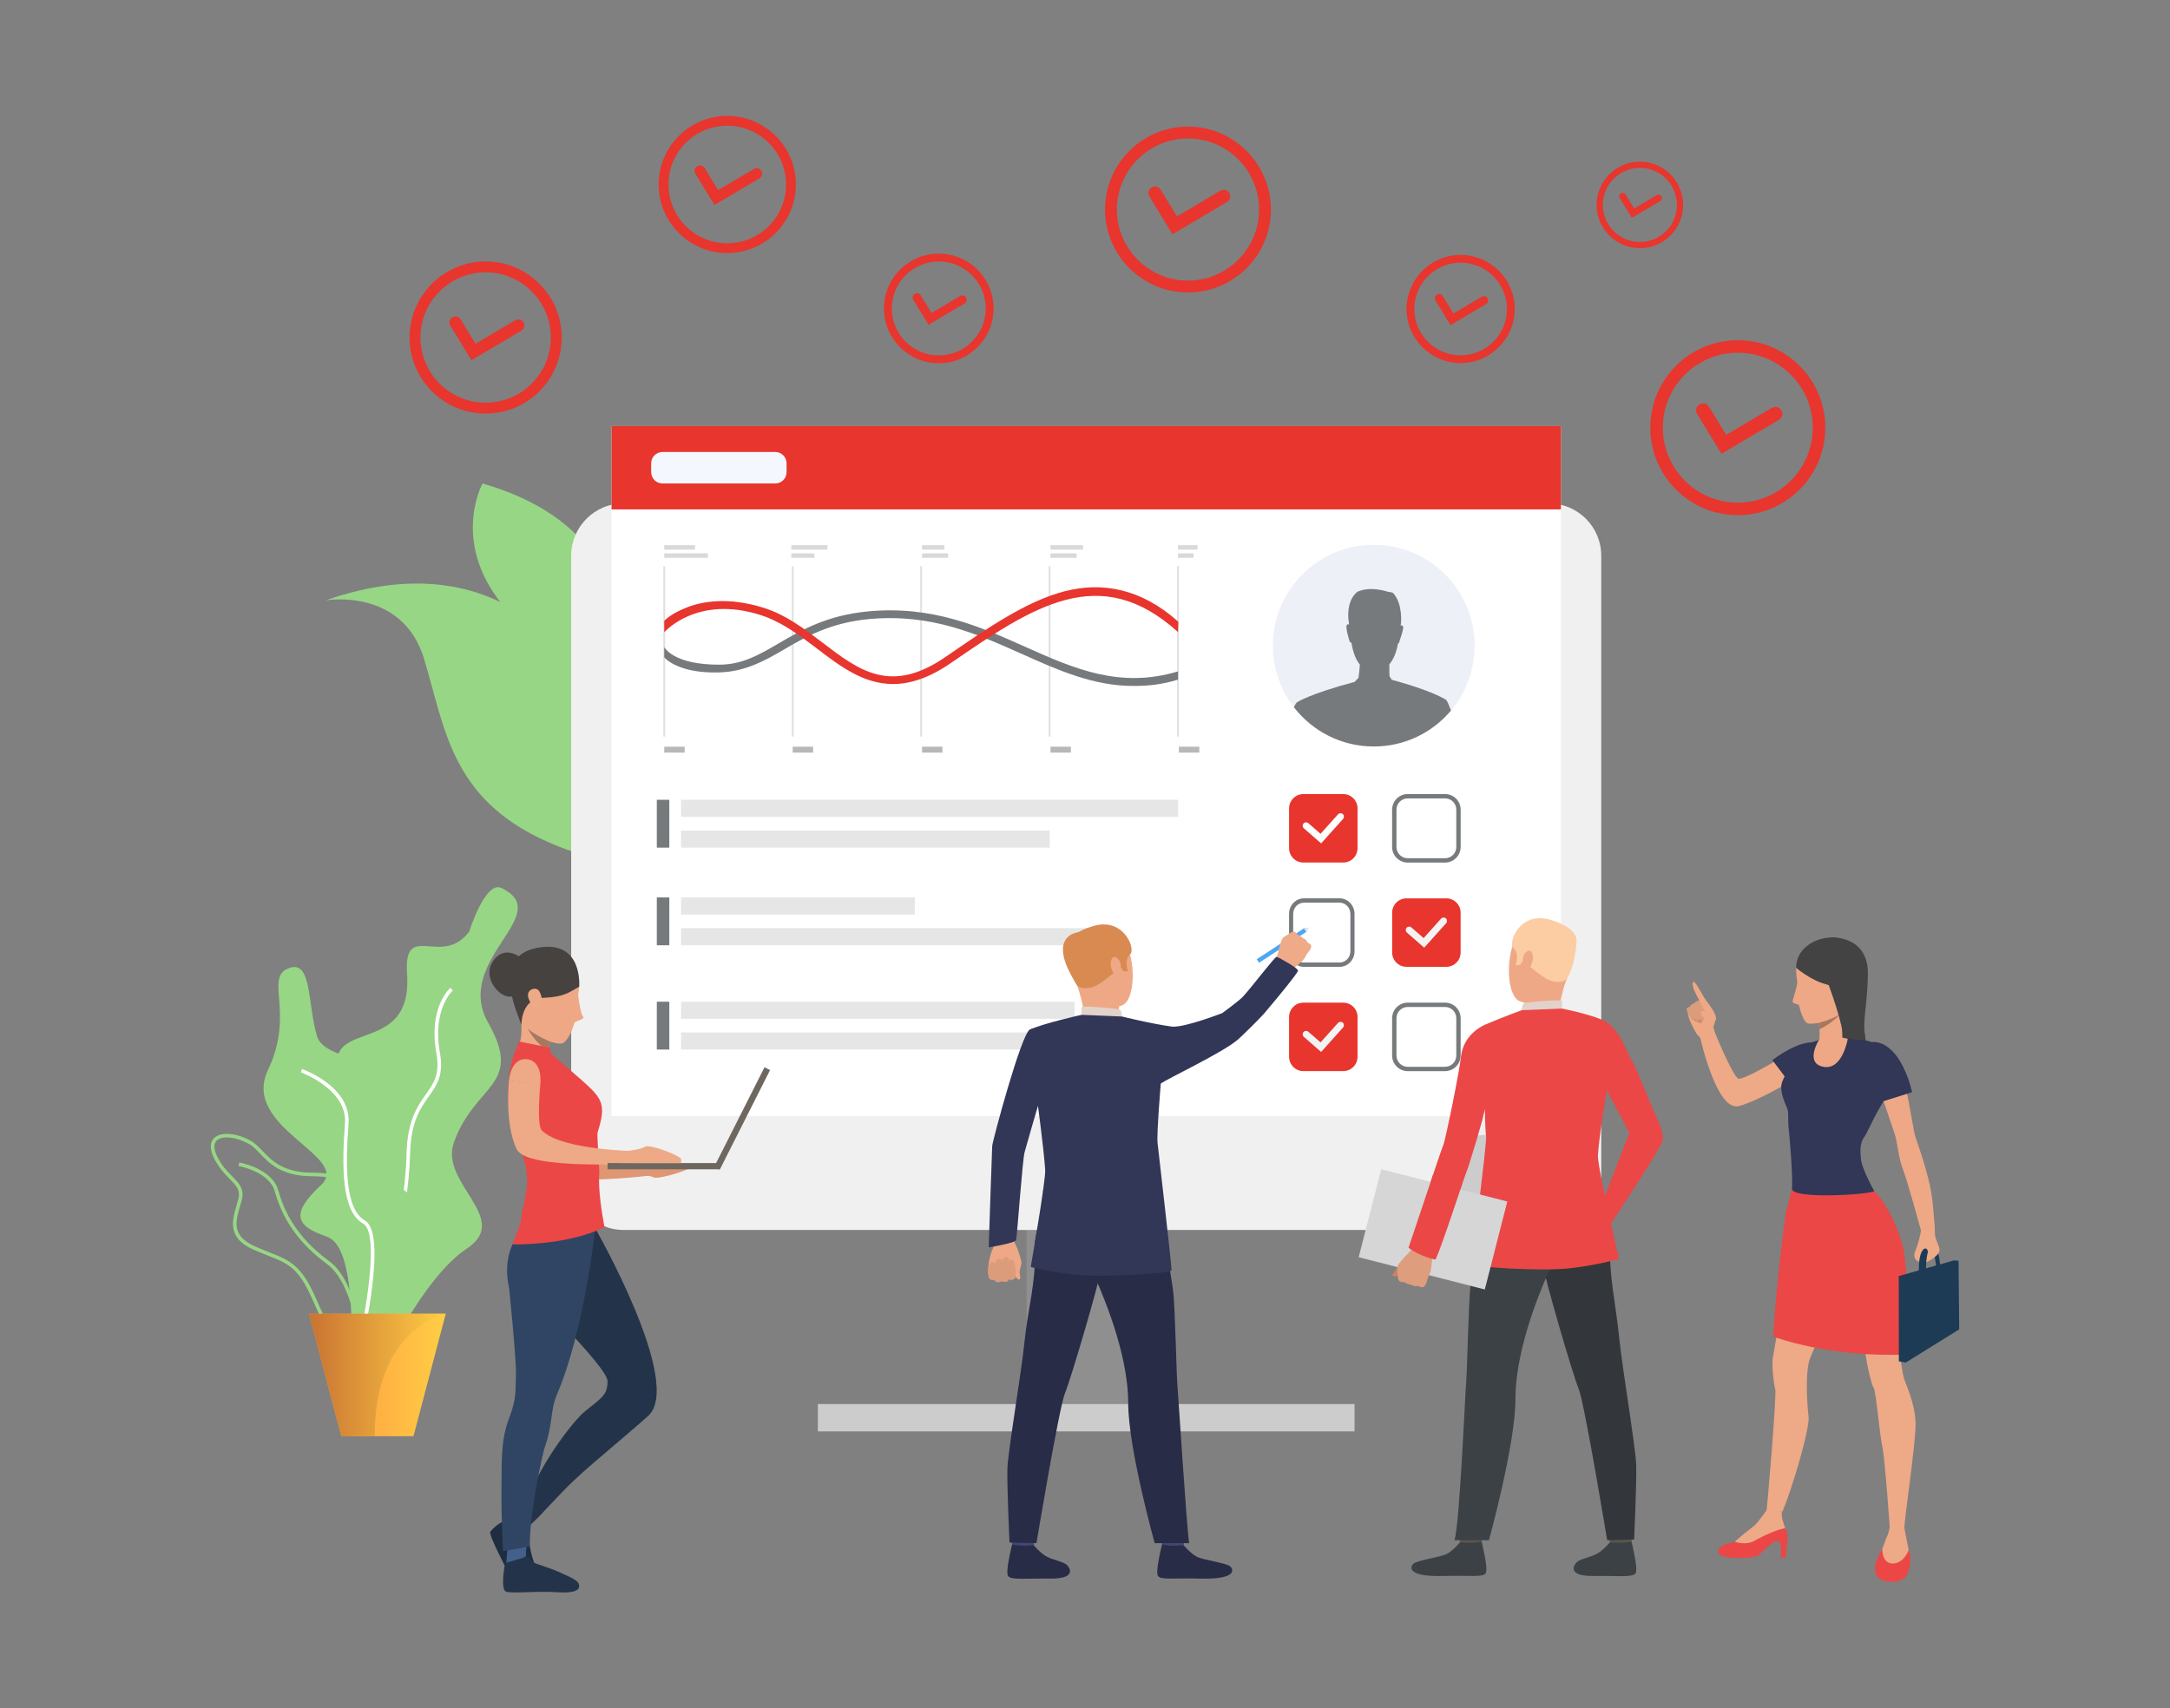 <?xml version="1.0" encoding="utf-8"?>
<!-- Generator: Adobe Illustrator 24.3.0, SVG Export Plug-In . SVG Version: 6.00 Build 0)  -->
<svg version="1.1" id="Слой_1" xmlns="http://www.w3.org/2000/svg" xmlns:xlink="http://www.w3.org/1999/xlink" x="0px" y="0px"
	 viewBox="0 0 2540.13 2000" style="enable-background:new 0 0 2540.13 2000;" xml:space="preserve">
<rect x="0" y="0" width="2540.13" height="2000" fill="#808080" stroke="none"/>
<style type="text/css">
	.st0{fill:#97D685;}
	.st1{fill:#8F8F8F;}
	.st2{fill:#F0F0F0;}
	.st3{fill:#FFFFFF;}
	.st4{fill:#E8352D;}
	.st5{fill:#CCCCCC;}
	.st6{fill:#F5F7FF;}
	.st7{fill:#E6E6E6;}
	.st8{fill:#777A7C;}
	.st9{fill:url(#SVGID_1_);}
	.st10{fill:url(#SVGID_2_);}
	.st11{fill:#EEA886;}
	.st12{fill:#DB9C7C;}
	.st13{fill:#323657;}
	.st14{fill:#4DA8F2;}
	.st15{fill:#EFAA88;}
	.st16{fill:#424773;}
	.st17{fill:#292C47;}
	.st18{fill:#D88A51;}
	.st19{fill:#E2D2CA;}
	.st20{fill:#DFE1E8;}
	.st21{fill:#DE9673;}
	.st22{fill:#2F4563;}
	.st23{fill:#1E2D40;}
	.st24{fill:#23344A;}
	.st25{fill:#41608A;}
	.st26{fill:#EEA987;}
	.st27{fill:#EB4747;}
	.st28{fill:#464240;}
	.st29{fill:#A77860;}
	.st30{fill:#6E6760;}
	.st31{fill:#5C544D;}
	.st32{fill:#3C4145;}
	.st33{fill:#33373B;}
	.st34{fill:#FCCCA2;}
	.st35{fill:#D6D6D6;}
	.st36{fill:#C98462;}
	.st37{fill:#DE9D7D;}
	.st38{fill:#1D3B54;}
	.st39{fill:#434343;}
	.st40{fill:#CF8C6C;}
	.st41{fill:#EEF0F7;}
	.st42{fill:#E0E0E0;}
	.st43{fill:#B8B8B8;}
	.st44{fill:#D9D9D9;}
	.st45{fill:#F3F3F3;}
</style>
<g>
	<g>
		<g>
			<path class="st0" d="M726.51,863.11c25.16,54.9,39.29,106.85,20.77,130.02c-1.1,1.37-2.29,2.62-3.58,3.77
				c-14.27,12.57-42.33,12.85-89.71-5.86c-126.09-49.81-132.07-135.76-157.58-219.7c-25.14-82.89-112.96-68.88-115.2-68.51
				C585.83,631.55,683.83,770.04,726.51,863.11z"/>
			<g>
				<path class="st0" d="M747.27,993.13c-1.1,1.37-2.29,2.62-3.58,3.77c-23.69-14.27-69.04-44.52-90.42-78.48
					c-10.09-16.03-18.56-34.05-27.55-53.11c-16.96-36.06-34.54-73.35-65.21-101.95l3.42-3.69c31.37,29.28,49.13,67,66.32,103.5
					c8.91,18.93,17.32,36.81,27.27,52.57C678.37,948.86,724.19,979.23,747.27,993.13z"/>
			</g>
		</g>
		<g>
			<path class="st0" d="M704.6,885.54c-1.48,3.65-2.44,5.72-2.55,5.95c-0.39-2.02-0.76-4.02-1.15-5.95
				c-16.82-86.19-39.31-95.19-106.76-170.58c-68.97-77.11-29.31-148.94-29.31-148.94C795.91,632.78,720.3,847.01,704.6,885.54z"/>
			<g>
				<path class="st0" d="M704.6,885.54c-1.48,3.65-2.44,5.72-2.55,5.95c-0.39-2.02-0.76-4.02-1.15-5.95
					c7.48-74.51-37.46-161.94-51.59-177.62c-14.61-16.25-23.62-38.59-27.02-47.01c-0.57-1.4-1.11-2.73-1.28-3.04l3.26-1.84
					c0.29,0.51,0.66,1.43,1.49,3.48c3.32,8.25,12.17,30.14,26.34,45.88C670,725.29,711.47,813.14,704.6,885.54z"/>
			</g>
		</g>
		<g>
			<rect x="1201.66" y="1235.62" class="st1" width="139.64" height="424.12"/>
		</g>
		<g>
			<path class="st2" d="M729.93,1439.92h1083.1c33.87,0,61.33-27.46,61.33-61.33V650.65c0-33.87-27.46-61.33-61.33-61.33H729.93
				c-33.87,0-61.33,27.46-61.33,61.33v727.94C668.6,1412.47,696.06,1439.92,729.93,1439.92z"/>
		</g>
		<g>
			<rect x="715.82" y="498.79" class="st3" width="1111.31" height="807.83"/>
		</g>
		<g>
			<rect x="715.82" y="498.79" class="st4" width="1111.31" height="97.57"/>
		</g>
		<g>
			<path class="st5" d="M1691.89,1367.62c0,21.48,20.47,38.89,45.73,38.89s45.73-17.41,45.73-38.89s-20.48-38.89-45.73-38.89
				S1691.89,1346.14,1691.89,1367.62z"/>
		</g>
		<rect x="957.38" y="1643.74" class="st5" width="628.2" height="32.01"/>
		<path class="st6" d="M907.49,566.02h-132c-7.32,0-13.25-5.93-13.25-13.25V542.4c0-7.32,5.93-13.25,13.25-13.25h132
			c7.32,0,13.25,5.93,13.25,13.25v10.36C920.74,560.08,914.81,566.02,907.49,566.02z"/>
		<rect x="797.24" y="936.33" class="st7" width="581.84" height="20"/>
		<rect x="797.24" y="972.35" class="st7" width="431.55" height="20"/>
		<rect x="797.24" y="1050.63" class="st7" width="273.63" height="20"/>
		<rect x="797.24" y="1086.65" class="st7" width="491.6" height="20"/>
		<rect x="797.24" y="1172.71" class="st7" width="460.53" height="20"/>
		<rect x="797.24" y="1208.73" class="st7" width="562.36" height="20"/>
		<rect x="768.85" y="936.33" class="st8" width="14.62" height="56.02"/>
		<rect x="768.85" y="1050.63" class="st8" width="14.62" height="56.02"/>
		<rect x="768.85" y="1172.71" class="st8" width="14.62" height="56.02"/>
		<g>
			<g>
				<g>
					<path class="st8" d="M1568.12,1131.91h-41.76c-9.63,0-17.45-8.19-17.45-18.26v-43.69c0-10.07,7.83-18.27,17.45-18.27h41.76
						c9.63,0,17.45,8.19,17.45,18.27v43.69C1585.58,1123.72,1577.75,1131.91,1568.12,1131.91z M1526.37,1056.78
						c-6.94,0-12.59,5.91-12.59,13.18v43.69c0,7.27,5.65,13.18,12.59,13.18h41.76c6.94,0,12.59-5.91,12.59-13.18v-43.69
						c0-7.27-5.65-13.18-12.59-13.18H1526.37z"/>
				</g>
			</g>
		</g>
		<g>
			<g>
				<g>
					<path class="st8" d="M1691.53,1254h-43.69c-10.07,0-18.27-8.19-18.27-18.26v-43.69c0-10.07,8.19-18.26,18.27-18.26h43.69
						c10.07,0,18.26,8.19,18.26,18.26v43.69C1709.79,1245.81,1701.6,1254,1691.53,1254z M1647.83,1178.87
						c-7.27,0-13.18,5.91-13.18,13.18v43.69c0,7.27,5.91,13.18,13.18,13.18h43.69c7.27,0,13.17-5.91,13.17-13.18v-43.69
						c0-7.27-5.91-13.18-13.17-13.18H1647.83z"/>
				</g>
			</g>
		</g>
		<g>
			<g>
				<g>
					<path class="st8" d="M1691.53,1009.82h-43.69c-10.07,0-18.27-8.19-18.27-18.26v-43.69c0-10.07,8.19-18.27,18.27-18.27h43.69
						c10.07,0,18.26,8.19,18.26,18.27v43.69C1709.79,1001.63,1701.6,1009.82,1691.53,1009.82z M1647.83,934.69
						c-7.27,0-13.18,5.91-13.18,13.18v43.69c0,7.27,5.91,13.18,13.18,13.18h43.69c7.27,0,13.17-5.91,13.17-13.18v-43.69
						c0-7.27-5.91-13.18-13.17-13.18H1647.83z"/>
				</g>
			</g>
		</g>
		<g>
			<path class="st0" d="M586.94,1039.59c-18.92-9.05-37.75,51.18-37.75,51.18c-32.16,42.49-77.09-14.04-72.7,49.48
				c7.69,111.15-127.93,34.95-65.37,150.99c62.57,116.04-55.25,65.61-16.36,159.18c38.88,93.57-11.51,205.16,46.99,159.3
				c0,0,51.51-112.97,104.64-147.92c53.13-34.95-31.83-76.42-15.21-123.89c24.14-68.95,82.31-66.24,40.37-140.34
				C529.62,1123.47,651.25,1070.34,586.94,1039.59z"/>
			<g>
				<path class="st3" d="M423.23,1567.2c25.36-17.83,55.04-142.12,56.81-216.15c0.91-37.92,12.12-53.72,22.01-67.66
					c9.45-13.32,17.62-24.83,12.86-51.25c-9.09-50.49,14.81-72.29,15.05-72.5l-2.77-3.15c-1.06,0.93-25.95,23.41-16.41,76.4
					c4.44,24.69-2.88,35.01-12.15,48.08c-9.73,13.71-21.84,30.78-22.78,69.98c-1.9,79.45-32.24,196.8-55.03,212.82L423.23,1567.2z"
					/>
			</g>
			<g>
				<path class="st0" d="M370.07,1530.95c-2.39-5.43-4.87-11.04-7.67-16.96c-14.49-30.58-27.32-35.62-48.58-43.96
					c-5.2-2.04-11.08-4.35-17.55-7.26c-30.46-13.69-24.56-33.86-19.36-51.65c0.73-2.49,1.45-4.97,2.08-7.43
					c2.68-10.47-2.47-15.72-10.26-23.67c-5.79-5.91-13-13.26-18.55-24.87c-6.08-12.71-2.98-19.52,0.69-23
					c7.73-7.32,25.54-5.97,42.36,3.21l0,0c5.23,2.85,9.53,7.36,14.08,12.13c10.72,11.23,24.07,25.2,57.82,25.36
					c19.25,0.09,29.79,2.75,35.25,8.88c6.2,6.96,5.03,17.38,3.41,31.81c-0.56,4.99-1.19,10.64-1.58,16.75
					c-2.3,36.45,19.22,62.75,19.44,63c12.86,15.31,28.7,47.07,21.86,66.62c-2.87,8.19-9.27,13.35-19.05,15.33
					c-3.9,0.79-7.45,1.16-10.72,1.16C390.14,1576.42,381.5,1556.84,370.07,1530.95z M291.23,1339.05
					c-15.02-8.2-31.13-9.85-37.47-3.85c-4.82,4.57-2.54,12.39,0.21,18.14c5.25,10.98,11.9,17.76,17.76,23.75
					c8.15,8.32,14.59,14.89,11.32,27.64c-0.64,2.5-1.38,5.03-2.12,7.56c-5.18,17.72-10.07,34.46,17.05,46.65
					c6.37,2.86,12.21,5.15,17.36,7.18c21.46,8.42,35.64,13.99,50.84,46.07c2.83,5.97,5.32,11.61,7.72,17.06
					c13.12,29.73,21.04,47.68,49.72,41.88c8.22-1.66,13.58-5.9,15.92-12.6c6.02-17.23-8.39-47.39-21.12-62.54
					c-0.93-1.12-22.81-27.79-20.41-65.96c0.39-6.21,1.03-11.92,1.6-16.96c1.5-13.35,2.58-22.99-2.38-28.55
					c-4.53-5.09-14.44-7.39-32.13-7.48c-35.53-0.17-49.56-14.86-60.83-26.66C299.78,1345.67,295.88,1341.59,291.23,1339.05
					L291.23,1339.05z"/>
			</g>
			<g>
				<path class="st0" d="M424.01,1600.63l4.19-0.22c-0.21-3.93-5.49-96.69-42.73-123.83c-40.86-29.78-53.74-61.79-59.87-83.27
					c-7.23-25.31-44.02-32.08-45.59-32.36l-0.73,4.13c0.36,0.06,35.78,6.59,42.28,29.38c6.31,22.08,19.53,54.96,61.44,85.51
					C418.64,1505.95,423.96,1599.69,424.01,1600.63z"/>
			</g>
			<path class="st0" d="M338.86,1133.19c26.47-9.08,20.97,41.94,32.16,79.69c11.18,37.75,124.43,16.47,76.89,110.99
				s60.12,31.61,27.96,114.1s-2.8,170.7-37.75,148.27c-34.95-22.44-19.64-126.31-55.99-138.65c-36.35-12.34-42.28-26.74-6.29-60.29
				s-94.31-66.86-62.15-134.62C345.85,1184.92,308.28,1143.67,338.86,1133.19z"/>
			<g>
				<path class="st3" d="M421.91,1582.28c3.33-14.12,31.76-138.39,5.23-153.41c-23.38-13.24-22.8-64.73-19.16-113.36
					c3.23-43.04-52.05-63.16-54.41-64l-1.4,3.95c0.55,0.19,54.62,19.89,51.63,59.73c-3.75,49.94-4.15,102.93,21.27,117.32
					c20.14,11.41,1.6,111.28-7.25,148.8L421.91,1582.28z"/>
			</g>
			
				<linearGradient id="SVGID_1_" gradientUnits="userSpaceOnUse" x1="355.712" y1="390.28" x2="515.752" y2="390.28" gradientTransform="matrix(1 0 0 -1 6.028 2000)">
				<stop  offset="0" style="stop-color:#FF9340"/>
				<stop  offset="1" style="stop-color:#FFCE45"/>
			</linearGradient>
			<polygon class="st9" points="521.78,1538.03 483.99,1681.41 399.53,1681.41 361.74,1538.03 			"/>
			
				<linearGradient id="SVGID_2_" gradientUnits="userSpaceOnUse" x1="355.712" y1="390.28" x2="515.752" y2="390.28" gradientTransform="matrix(1 0 0 -1 6.028 2000)">
				<stop  offset="0" style="stop-color:#C97332"/>
				<stop  offset="1" style="stop-color:#FFCE45"/>
			</linearGradient>
			<path class="st10" d="M521.78,1538.03c0,0-83.2,15.62-83.2,143.38h-39.05l-37.79-143.38H521.78z"/>
		</g>
		<g>
			<g>
				<g>
					<g>
						<path class="st11" d="M1183.66,1442.88c0,0,2.91,4.76,3.27,8.65c0.29,3.08,2.88,7.68,4,10.22c1.12,2.54,4.73,14.04,4.86,17.04
							c0.05,1.22-2.68,8.94-2.29,11.4s1.8,7.36-0.42,7.68c-2.22,0.33-4.73-3.68-4.73-3.68s0.21,2.27-1.67,3.14
							c-3.64,1.69-5.57,0.2-5.57,0.2s-1.34,2.5-3.03,2.83c-3.72,0.74-5.54-0.75-5.54-0.75s-1.64,1.4-4.21,1.35
							c-3.29-0.06-4.67-2.91-4.67-2.91s-4.17,0.84-5.37-1.1c-1.21-1.94-1-4.02-1.5-5.78s-0.12-17.66,5.28-29.12
							c5.4-11.45-1.38-22.62-1.38-22.62L1183.66,1442.88z"/>
					</g>
				</g>
			</g>
			<g>
				<g>
					<path class="st12" d="M1188.94,1492.7c0,0,0.37-14.27-3.38-17.31s-4.18,2.11-4.18,2.11s0.51-5.09-3.59-5.78
						c-4.1-0.69-4.28,5.36-4.28,5.36s-0.67-3.92-4.98-3.12c-4.31,0.81-3.28,5.82-3.28,5.82s-4.12-4.91-6.79-0.19
						c-4.51,7.96-0.16,17.37-0.16,17.37s1.27,2.16,5.37,1.1c0,0,2.74,5.53,8.88,1.55c0,0,6.29,3.46,8.58-2.08
						C1181.12,1497.53,1188.04,1500.82,1188.94,1492.7z"/>
				</g>
			</g>
			<path class="st13" d="M1232.07,1237.32c0,0-24.43,81.41-32.68,111.45c-2.59,9.42-8.85,99.36-9.96,102.98s-32.09,8.58-32.09,8.58
				s3.75-112.52,4.1-118.66s34.19-131.79,44.03-136.27c7.37-3.36,11.26-0.58,20.55,6.32
				C1239.06,1221.4,1232.07,1237.32,1232.07,1237.32z"/>
			<g>
				
					<rect x="1466.13" y="1104.59" transform="matrix(0.837 -0.548 0.548 0.837 -361.422 1001.928)" class="st14" width="66.82" height="4.96"/>
			</g>
			<path class="st15" d="M1534.88,1107.72c0,0-0.53,3.16-1.44,4.43c0,0-1.83,2.18-3.04,3.81c-0.38,0.52-0.7,0.98-0.88,1.3
				c-0.74,1.33-1.95,4.48-4.62,7.18c-2.66,2.7-13.03,11.29-13.03,11.29l-8.89-7.54l-9.23-4.14c0,0,5.17-22.46,7.36-25.26
				c0.22-0.27,0.44-0.54,0.67-0.76c2.08-2.19,4.56-2.95,5.78-3.98c0.45-0.37,5.2-3.79,6.89-3.35c2.35,0.61,3.73,1.99,4.26,3.56
				c0,0,4.55,1.4,6.32,4.06c0,0,4.24,1.15,5.49,5.1C1530.53,1103.42,1534.7,1105.08,1534.88,1107.72z"/>
			<g>
				<g>
					<path class="st16" d="M1212.25,1793.2c0,0-2.23,15.46-2.5,17.78c-0.28,2.32-24.77-1.37-24.77-1.37l-1.98-18.4
						C1182.99,1791.21,1209.19,1791.02,1212.25,1793.2z"/>
				</g>
			</g>
			<g>
				<g>
					<path class="st17" d="M1210,1809.01c0,0,7.76,9.31,15.26,13.37c7.51,4.06,19.3,5.67,23.74,9.87
						c3.2,3.03,11.67,16.09-19.5,15.83s-46.2,1.84-49.54-3.16c-3.34-5.01,4.83-36.95,4.83-36.95S1192.18,1810.63,1210,1809.01z"/>
				</g>
			</g>
			<g>
				<g>
					<path class="st16" d="M1387.73,1793.2c0,0-2.23,15.46-2.5,17.78c-0.28,2.32-24.77-1.37-24.77-1.37l-1.98-18.4
						C1358.48,1791.21,1384.67,1791.02,1387.73,1793.2z"/>
				</g>
			</g>
			<g>
				<g>
					<path class="st17" d="M1385.49,1809.01c0,0,7.76,9.31,15.27,13.37c7.5,4.06,35.12,7.39,39.56,11.6
						c3.2,3.03,8.53,15.24-35.33,14.1c-31.16-0.81-46.2,1.84-49.54-3.16c-3.34-5.01,4.83-36.95,4.83-36.95
						S1367.24,1810.8,1385.49,1809.01z"/>
				</g>
			</g>
			<g>
				<g>
					<path class="st17" d="M1232.53,1396.07c0,0-23.01,36.56-21.3,69.61c1.72,33.05-8.34,69.13-11.8,103.66
						c-3.85,38.49-19.63,129.61-20.2,150.2s2.45,86.33,2.45,86.33l31.57,0.72c0,0,26.52-159.3,33.38-175.56
						c6.87-16.25,40.92-132.13,42.07-145.14C1289.85,1472.9,1232.53,1396.07,1232.53,1396.07z"/>
				</g>
			</g>
			<g>
				<g>
					<path class="st17" d="M1353.67,1401.02c0,0,17.34,90.58,19.63,110.81c2.29,20.23,3.82,97.89,4.96,110.54
						s10.69,165.06,13.74,184.23h-40.36c0,0-30.98-111.08-30.98-163.64s-23.94-114.26-39.39-148.93
						c-15.45-34.68-50.82-35.5-60.32-99.83C1220.95,1394.19,1340.81,1380.61,1353.67,1401.02z"/>
				</g>
			</g>
			<g>
				<g>
					<path class="st11" d="M1270.93,1088.67c0,0,30.89-11.54,45.13,11.98c14.24,23.51,12.87,70.59-2.7,76.38
						s-38.96,2.76-46.93-11.95c-7.97-14.71-15.17-35.98-14.82-50.2C1251.96,1100.65,1262.82,1092.77,1270.93,1088.67z"/>
				</g>
			</g>
			<g>
				<g>
					<path class="st11" d="M1310.01,1178.09c0,0-1.29,8.34,0.84,12.45s-40.02,4.21-40.02,4.21s-3.42-22.35-9.91-41.23
						C1254.44,1134.65,1310.01,1178.09,1310.01,1178.09z"/>
				</g>
			</g>
			<g>
				<g>
					<path class="st18" d="M1260.92,1153.53c0,0,2.91,4.8,14.78,2.94c11.87-1.86,26.36-17.66,31.31-19.39c4.96-1.73,5-4.65,5-4.65
						l3.1,4.53l5.27,0.33c0,0-4.8-14.13,2.44-19.89s-7.52-45.74-45.6-32.43c0,0-29.25,8.06-28.18,24.69
						C1250.12,1126.3,1254.38,1145.25,1260.92,1153.53z"/>
				</g>
			</g>
			<g>
				<g>
					<path class="st19" d="M1313.35,1190.05c0,0-0.13-7.85-3.69-8.6c-3.56-0.75-39.27-4.19-43.64-2.47v9.14
						C1266.02,1188.12,1274.43,1193.3,1313.35,1190.05z"/>
				</g>
			</g>
			<g>
				<g>
					<path class="st11" d="M1311.24,1126.38c-0.67-2.79-7.76-10.76-10.48-2.22s4.1,20.02,7.91,19.03
						C1312.47,1142.2,1312.93,1133.45,1311.24,1126.38z"/>
				</g>
			</g>
			<g>
				<g>
					<path class="st13" d="M1372.42,1201.93c-24.49-3.23-59.07-11.89-59.07-11.89l-47.33-1.93c0,0-43.44,9.56-60.55,17.29
						c-1.62,0.73-1.63,38.75-6.08,48.72l14.18,29.92c0,0,8.19,59.27,9.89,85.64c0.78,12.1-16.9,113.48-16.9,113.48
						s18.94,5.58,51.25,9.14s113.02-1.29,113.52-5.1c0.51-3.82-15.63-142.07-16.35-149.23c-1.1-10.99,3.79-69.38,3.79-69.38
						c7.46-5.79,72.94-36.18,90.81-52.02c4.78-4.24,24.96-23.89,30.7-30.67c20.31-24.02,36.97-44.63,38.99-49.07
						c2.3-2.53-22.59-15.95-24.8-16.68c-1.94-0.65-28.87,35.1-39.44,46.55c-4.71,5.1-24.3,19.35-24.3,19.35
						S1387.74,1202.81,1372.42,1201.93z"/>
				</g>
			</g>
			<g>
				<g>
					<path class="st18" d="M1262.13,1091.44c0,0-39.39,3.08-1.21,62.09L1262.13,1091.44z"/>
				</g>
			</g>
			<polygon class="st20" points="1528.92,1090.83 1532.15,1085.91 1526.2,1086.68 			"/>
		</g>
		<g>
			<path class="st21" d="M740.37,1374.14c0,0,19.16,1.16,24.53,4.14c5.37,2.99,41.6-8.43,42.27-11.07c0.67-2.63,0-3.93,0-3.93
				h-71.12L740.37,1374.14z"/>
			<g>
				<path class="st21" d="M654.35,1289.65c0,0-6.11,48.03,0,54.33c23.35,24.05,109.89,22.14,109.89,22.14l-0.03,9.78
					c0,0-131.54,16.41-143.77-9.11c-14.69-30.66-8.99-80.65-8.99-80.65L654.35,1289.65z"/>
			</g>
			<g>
				<polygon class="st22" points="610.94,1795.81 618.75,1786.9 604.64,1772.15 592.73,1780.49 				"/>
			</g>
			<g>
				<path class="st23" d="M592.73,1780.49c0,0,16.1,12.13,20.58,12.62c4.48,0.49,6.59,2.48,6.06,9.31
					c-0.53,6.82,6.54,35.56,11.47,36.02s21.71,0.55,24.76,11.62c3.05,11.06-53.25,8.74-56.74-0.33s-27.72-53.06-24.85-56.6
					C576.88,1789.57,584.47,1781.62,592.73,1780.49z"/>
			</g>
			<g>
				<path class="st24" d="M696.04,1436.71c0,0,105.18,183.23,62.49,221.14c-16.74,14.87-32.86,28.31-56.03,48.21
					c-12.32,10.57-27.19,22.82-44.81,41.17l-0.73,0.77c-12.57,13.1-22.95,24.18-26.14,27.6c-0.11,0.11-0.21,0.22-0.3,0.32
					l-0.36,0.38l-11.71,11.17l-17.18-15.1c0,0,19.47-26.94,30.45-47.63c15.41-29.04,41.3-63.18,53.28-72.7
					c20.52-16.31,26.16-19.52,26.16-35.12c0-16.73-96.41-110.19-96.41-110.19s-13.99-58.49,19.42-73.8
					C666.72,1418.01,696.04,1436.71,696.04,1436.71z"/>
			</g>
			<path class="st25" d="M615.82,1824.19c0,0-0.66-8.44,0.76-13.83c1.42-5.4-21.78-2.3-21.78-2.3s-2.99,22.54-2.12,27.7
				C593.55,1840.91,615.82,1824.19,615.82,1824.19z"/>
			<g>
				<path class="st22" d="M620.16,1810.38l-31.29,5.64c0,0-2.25-39.92-1.85-70.5c0.44-32.87-1.22-58.72,8.82-84.89
					c9.39-24.47,7.26-33.8,8.08-50.51c0.83-16.71-8.02-102.75-8.02-102.75s-10.69-38.52,14.05-65.7
					c24.1-26.48,86.46-0.11,86.46-0.11s-12.99,117.54-44.18,190.25c-8.83,20.58-4.06,33.08-15.31,64.87
					C636.92,1696.68,619.82,1766.02,620.16,1810.38z"/>
			</g>
			<g>
				<path class="st26" d="M647.39,1209.16c-1.64,2.76-2.84,6.3-3.71,10.06c-0.83,3.54-1.37,7.28-1.72,10.73
					c-0.76,7.5-0.63,13.67-0.63,13.67s-41.73-9.08-34.88-18.82c6.84-9.74,2.82-39.23,2.82-39.23S652.79,1200.05,647.39,1209.16z"/>
			</g>
			<g>
				<path class="st11" d="M670.87,1128.77c0,0,10.68,9.28,5.91,36.01c0,0,2.36,21.29,5.62,25s-8.75,5.08-10.01,7.76
					c-1.26,2.67-3.65,15.19-12.03,22.73c-8.37,7.54-49.83-15.2-51.84-28.04c-2.02-12.85-30.74-67.9,14.72-70.42
					C668.7,1119.28,670.87,1128.77,670.87,1128.77z"/>
			</g>
			<g>
				<path class="st27" d="M699.47,1325.98c-0.85,2.68,2.34,43.81,2.05,47.35c-1.59,19.45,3.43,49.01,5.41,59.59
					c0.47,2.5,0.73,3.78,0.73,3.78c-45.06,22.04-107.74,20.11-107.74,20.11c0.22-1.71,8.97-22.88,9.2-24.5
					c3.71-26.46,9.19-38.53,7.7-56.43l0,0c-0.83-10.05-3.39-20.56-8.69-33.58c-15.3-37.6-14.47-62.63-11.98-83.29
					s8.68-32.44,8.68-32.44l38.07,4.09c8.08,8.95,15.27,13.72,38.24,34.11C705.59,1286.48,709.87,1293.06,699.47,1325.98z"/>
			</g>
			<g>
				<path class="st24" d="M591.29,1829.9c0,0,22.02-6.26,22.67-6.88c0.65-0.61,0.8-1.95,3.84-0.73c3.04,1.22,4.29,5.82,7.28,7.28
					c2.98,1.46,21.15,6.77,31.11,11.67c3.6,1.77,18.82,7.58,21.02,12.42c2.19,4.85,1.51,12.13-24.65,10.41
					c-26.16-1.73-54.77,1.96-60.5-0.9C586.32,1860.31,589.79,1837.47,591.29,1829.9z"/>
			</g>
			<g>
				<path class="st28" d="M677.92,1155.17c0,0,5.11-55.5-48.7-45.59s-26.07,70.57-18.82,90.34c0,0-0.88-30.71,25.03-31.71
					C661.33,1167.21,666.68,1161.21,677.92,1155.17z"/>
			</g>
			<g>
				<path class="st26" d="M631.21,1160.41c-3.24-5.64-14.35-2.63-13.08,5.95c1.27,8.58,10.17,17.15,13.12,13
					C634.21,1175.21,635.97,1168.69,631.21,1160.41z"/>
			</g>
			<g>
				<path class="st26" d="M632.44,1269.45c0,0-4.43,47.55,1.68,53.84c23.35,24.05,115.48,24.51,115.48,24.51l4.4,13.82
					c0,0-136.95,9.32-149.17-16.19c-14.69-30.66-8.99-80.65-8.99-80.65L632.44,1269.45z"/>
			</g>
			<path class="st28" d="M612.16,1123.23c0,0-20.72-19.88-35.46,2.64c-14.73,22.52,17.5,53.93,30.57,35.29
				C620.34,1142.51,612.16,1123.23,612.16,1123.23z"/>
			<path class="st29" d="M643.68,1219.21c-0.83,3.54-1.37,7.28-1.72,10.73c-13.87-6.32-24.23-25.63-24.23-25.63
				C627.78,1212.98,643.68,1219.21,643.68,1219.21L643.68,1219.21z"/>
			<rect x="711.17" y="1361.63" class="st30" width="130.61" height="7.29"/>
			
				<rect x="802.66" y="1305.34" transform="matrix(0.451 -0.893 0.893 0.451 -691.678 1494.204)" class="st30" width="130.61" height="7.29"/>
			<path class="st26" d="M730.36,1347.8c0,0,19.16-1.47,24.53-5.27c5.37-3.8,41.6,10.74,42.27,14.09c0.67,3.35,0,5.01,0,5.01h-71.12
				L730.36,1347.8z"/>
			<polygon class="st27" points="604.85,1226.58 607.53,1219.3 644.09,1226.58 644.09,1233.06 			"/>
			<g>
				<path class="st26" d="M632.38,1270.08c0,0,3.92-27.56-15.26-29.98c-19.19-2.42-21.29,24.78-21.29,24.78L632.38,1270.08z"/>
			</g>
		</g>
		<g>
			<g>
				<path class="st31" d="M1882.29,1789.62c0,0,2.23,15.6,2.5,17.94c0.28,2.34,24.77-1.38,24.77-1.38l1.98-18.57
					C1911.54,1787.61,1885.35,1787.42,1882.29,1789.62z"/>
			</g>
			<g>
				<path class="st32" d="M1884.53,1805.58c0,0-7.76,9.4-15.26,13.5s-19.3,5.72-23.73,9.96c-3.2,3.06-11.67,16.24,19.5,15.98
					c31.17-0.27,46.19,1.86,49.53-3.19s-4.83-37.3-4.83-37.3S1902.35,1807.2,1884.53,1805.58z"/>
			</g>
			<g>
				<path class="st31" d="M1706.83,1789.62c0,0,2.23,15.6,2.5,17.94c0.28,2.34,24.77-1.38,24.77-1.38l1.98-18.57
					C1736.08,1787.61,1709.89,1787.42,1706.83,1789.62z"/>
			</g>
			<g>
				<path class="st32" d="M1709.07,1805.58c0,0-7.76,9.4-15.26,13.5s-35.12,7.46-39.56,11.71c-3.2,3.06-8.53,15.39,35.32,14.23
					c31.16-0.82,46.19,1.86,49.53-3.19c3.34-5.05-4.83-37.3-4.83-37.3S1727.32,1807.38,1709.07,1805.58z"/>
			</g>
			<g>
				<path class="st33" d="M1873.59,1386.85c0,0,13.03,38.71,11.32,72.08c-1.72,33.36,6.74,69.87,10.2,104.72
					c3.85,38.85,19.62,130.83,20.2,151.61c0.57,20.78-2.45,87.15-2.45,87.15l-31.57,0.73c0,0-26.51-160.8-33.38-177.21
					c-6.87-16.41-40.92-133.38-42.06-146.51S1873.59,1386.85,1873.59,1386.85z"/>
			</g>
			<g>
				<path class="st32" d="M1740.88,1393.74c0,0-17.34,91.44-19.63,111.86s-3.81,98.82-4.96,111.58s-7.63,167-13.73,185.96h40.36
					c0,0,30.98-112.13,30.98-165.18c0-53.05,23.93-115.33,39.38-150.33s50.81-35.83,60.31-100.77
					C1873.59,1386.85,1753.74,1373.14,1740.88,1393.74z"/>
			</g>
			<g>
				<path class="st11" d="M1822.9,1081.24c0,0-31.81-11.88-46.48,12.33c-14.67,24.21-13.25,72.69,2.78,78.66
					c16.04,5.96,40.12,2.84,48.33-12.31s15.62-37.06,15.26-51.7C1842.44,1093.58,1831.25,1085.46,1822.9,1081.24z"/>
			</g>
			<g>
				<path class="st11" d="M1784.54,1170.74c0,0,1.29,8.34-0.84,12.45s40.01,4.21,40.01,4.21s3.42-22.34,9.91-41.22
					C1840.11,1127.3,1784.54,1170.74,1784.54,1170.74z"/>
			</g>
			<g>
				<path class="st34" d="M1833.62,1146.18c0,0-2.91,4.8-14.78,2.94c-11.87-1.86-26.35-17.66-31.31-19.39c-4.96-1.73-5-4.65-5-4.65
					l-3.1,4.53l-5.26,0.33c0,0,4.8-14.13-2.44-19.89s7.52-45.73,45.59-32.42c0,0,29.24,8.06,28.18,24.69
					C1844.42,1118.96,1840.16,1137.9,1833.62,1146.18z"/>
			</g>
			<g>
				<path class="st19" d="M1781.2,1182.69c0,0,0.13-7.85,3.69-8.6c3.56-0.75,39.27-4.19,43.63-2.47v9.14
					C1828.53,1180.76,1820.11,1185.94,1781.2,1182.69z"/>
			</g>
			<g>
				<path class="st11" d="M1783.31,1119.03c0.67-2.79,7.76-10.76,10.47-2.22c2.72,8.53-4.1,20.01-7.91,19.03
					S1781.63,1126.11,1783.31,1119.03z"/>
			</g>
			<g>
				<path class="st27" d="M1781.2,1182.69c0,0-19.58,7.04-42.25,16.67c0,0-26.08,9.74-28.91,38.54
					c-1.5,15.29-17.78,96.44-20.83,103.3c-3.05,6.87-39.15,117.17-40.42,119.46c-1.27,2.29,29.46,15.05,31.5,14.03
					s34.96-100.6,38.26-107.98c0,0,18.95-59.71,19.46-68.62c0,0,0.54,25.37,1.56,32.49s-16.85,145.39-16.34,149.2
					c0.51,3.81,81.21,8.66,113.51,5.1s58.36-10.99,58.36-10.99s-25.42-109.12-24.63-121.22c1.7-26.36,10.51-76.01,10.51-76.01
					l26.33,49.65l-33.71,86.72l7.72,26.36c0,0,62.64-94.66,64.67-103.3c2.03-8.65-3.07-19.66-6.38-26.78s-25.02-61.32-30.11-68.95
					s-13.68-38.18-34.46-46.69c-17.37-7.11-46.52-12.93-46.52-12.93L1781.2,1182.69z"/>
			</g>
			<g>
				
					<rect x="1624.44" y="1364.17" transform="matrix(0.248 -0.969 0.969 0.248 -134.318 2707.589)" class="st35" width="106.28" height="152.35"/>
			</g>
			<g>
				<path class="st36" d="M1635.94,1483.18c0,0-4.22,6.81-5.76,8.76c-1.54,1.94,3.79,3.16,6.07,1.2
					C1638.53,1491.17,1635.94,1483.18,1635.94,1483.18z"/>
			</g>
			<g>
				<path class="st37" d="M1666.67,1506.46c0,0,2.49-2.6,3.03-4.26c0,0,0.74-3.11,1.4-5.29c0.21-0.69,0.41-1.29,0.58-1.66
					c0.71-1.55,2.72-4.75,3.37-8.96s2.49-23.09,2.49-23.09l-11.43-2.88l-9.18-1.94c0,0-19.84,19.79-20.9,23.64
					c-0.1,0.38-0.19,0.75-0.24,1.11c-0.58,3.35,0.39,6.08,0.29,7.87c-0.03,0.66,0.06,7.22,1.59,8.45c2.12,1.71,4.28,2.03,6.06,1.46
					c0,0,4.3,3.16,7.89,2.97c0,0,3.87,3.04,8.27,1.54C1659.88,1505.42,1664.16,1508.06,1666.67,1506.46z"/>
			</g>
			<g>
				<path class="st27" d="M1711.29,1387.06c0,0-26.19,79.32-31,87.64c0,0-19.21-4.04-31.5-14.03l28.76-85.6L1711.29,1387.06z"/>
			</g>
		</g>
		<g>
			<g>
				<g>
					<path class="st38" d="M2271.04,1481.75c0,0-1.06-18.27-5.9-21.1c-4.84-2.84-2.04,2.82-2.04,2.82s2.72,13.26,3.32,18.63
						C2266.45,1482.36,2271.04,1481.75,2271.04,1481.75z"/>
				</g>
			</g>
			<path class="st39" d="M2142.32,1097.62c0,0,45.42-3.78,44.18,44s-8.82,54.97,0.03,88.73c8.84,33.76-44.28-19.17-44.28-19.17
				L2142.32,1097.62z"/>
			<path class="st26" d="M2104.12,1226.72c0,0-64.34,40.14-69.78,35.87c-7.61-5.97-28.28-56.9-28.28-56.9l-16.19,7.71
				c0,0,19.31,88.06,45.33,81.58c26.02-6.48,85.75-43.42,85.75-43.42L2104.12,1226.72z"/>
			<path class="st26" d="M2191.81,1392.86c0,0,16.72,21.32,22.63,35.42c5.9,14.1,15.74,45.01,14.43,68.95s-9.18,68.87-6.89,79.04
				c2.3,10.17,4.59,31.15,7.05,38.37c2.46,7.21,12.3,28.2,13.28,49.85c0.98,21.64-13.77,116.75-13.12,125.6s-16.73,3.61-16.73,3.61
				s-5.9-85.92-9.18-100.68s-7.21-64.93-10.17-68.54c-2.95-3.61-11.02-40.99-9.77-46.9c1.25-5.9-32.2-94.45-34.17-112.16
				c-1.97-17.71-51.29-72.56-51.29-72.56S2140.98,1376.38,2191.81,1392.86z"/>
			<path class="st26" d="M2111.99,1392.86c0,0-0.85,8.94-1.84,12.22c-0.98,3.28-23.61,86.91-25.91,119.05
				c-2.29,32.14-8.2,59.4-9.18,66.27s0.98,29.82,2.95,35.73c1.97,5.9-9.84,145.28-10.82,148.56c-0.98,3.28,7.87,4.26,14.1,3.28
				s37.71-102.32,35.75-119.37c-1.97-17.05-3.94-53.41,1.64-68.19c5.58-14.78,55.75-121.69,56.08-128.25
				C2175.09,1455.58,2196.47,1342.6,2111.99,1392.86z"/>
			<path class="st26" d="M2212.78,1783.24c0,0-1.62,11.32-3.38,14.41c-1.76,3.09-6.62,18.82-8.82,21.76c-2.21,2.94-7.06,25,0,27.64
				c7.06,2.65,23.67,7.06,29.26-1.76c5.59-8.82,6.32-17.64,5.44-24.41c-0.88-6.76-7.59-37.8-7.5-40.88
				S2212.78,1783.24,2212.78,1783.24z"/>
			<path class="st27" d="M2203.39,1813.3c0,0-0.76,17.14,12.18,17.14s18.67-15.59,18.67-15.59s4.41,7.65,0,23.98
				c-4.41,16.32-22.79,12.94-26.91,12.35C2203.23,1850.58,2183.71,1845.42,2203.39,1813.3z"/>
			<path class="st27" d="M2068.59,1767.85c0,0-9.15,16.36-14.58,19.67c-6.77,4.13-19.91,17.38-24.5,18
				c-4.59,0.61-21.08,3.54-17.9,12.85c2.61,7.63,41.96,6.54,46.39,2.71c4.44-3.83,17.71-17.55,23.06-17.25
				c5.35,0.31,3.37,19.8,3.37,19.8h5.81c0,0,2.03-18.97,2.28-22.23c0.73-9.65-6.16-16.75-6.46-22.26c-0.31-5.51-0.62-9.62-0.62-9.62
				L2068.59,1767.85z"/>
			<path class="st26" d="M2030.83,1805.07c0,0,12.97,4.48,22.95-1.25c9.98-5.74,29.14-14.45,35.91-14.51c0,0-3.69-11.3-3.77-12.56
				s-0.48-7.21-0.48-7.21l-16.75-2.68c0,0-10.86,15.95-15.65,19.7C2048.25,1790.3,2035.99,1799.67,2030.83,1805.07z"/>
			<path class="st27" d="M2097.61,1391.38c0,0-4.67,19.43-6.4,25.09c-1.72,5.66-12.77,93.42-15.5,148.31
				c0,0,66.16,25.09,157.17,20.91c0,0,2.21-100.84-6.15-129.38c-8.36-28.53-23.5-55.23-34.93-63.46
				C2181.64,1385.54,2097.61,1391.38,2097.61,1391.38z"/>
			<g>
				<g>
					<path class="st26" d="M2248.65,1440.63c0,0-1.35,8.19-3.83,16.09s-4.77,10.41-3.77,14.94c0.75,3.42,4.62,5.98,5.59,4.88
						s1.45-14.37,6.95-14.31c5.5,0.06-1.64,16.44,1.63,15.24c3.28-1.2,15.88-8.11,15.09-14.8s-5.83-11.53-5.51-21.53
						c0.29-9.07-2.53-12.86-2.53-12.86L2248.65,1440.63z"/>
				</g>
			</g>
			<g>
				<g>
					<path class="st11" d="M1985.5,1209.48c0,0,7.68,9.98,12.41,11.03c4.73,1.06,9.88-10.22,9.88-10.22l-2.8-10.14L1985.5,1209.48z"
						/>
				</g>
			</g>
			<g>
				<g>
					<path class="st11" d="M2004.46,1206.14c0,0,3.68-11.51,4.18-13.29c0.51-1.78-1.29-6.98-4.56-11.95
						c-3.17-4.82-7.16-10.13-8.56-11.52c-0.73-0.72-1.13-1.54-3.52-0.46c-2.4,1.08-3.83,3.31-3.83,3.31s-3.58-0.06-5.14,2.83
						c0,0-3.37,0.1-4.6,3.66c0,0-3.29,0.19-3.96,2.85c0,0,1.59,4.92,1.65,6.9c0.06,1.99,4.06,11.98,9.37,20.98
						C1985.5,1209.48,1993.39,1216.28,2004.46,1206.14z"/>
				</g>
			</g>
			<g>
				<g>
					<path class="st40" d="M1996.02,1191.2c0,0-3.96,4.6-4.42,6.45c-0.46,1.85-12.02-5.04-12.02-5.04S1990.3,1186.53,1996.02,1191.2
						z"/>
				</g>
			</g>
			<g>
				<g>
					<path class="st12" d="M1996.13,1170.56c0,0,6.4,13.56,4.25,14.73c-2.14,1.17-3.64,0.3-3.64,0.3l-0.34,6.8
						c0,0-2.76,4.37-6.72,0.09c0,0-2.16,4.35-5.49-0.24c0,0-2.7,2.24-4.62,0.38s-5.1-11.01-5.1-11.01s0.2-2.24,3.96-2.85
						c0,0,0.98-3.48,4.6-3.66c0,0,2.05-3.57,5.97-3.73c0,0,2.24-3.2,6.52-1.95C1995.53,1169.4,1995.9,1169.97,1996.13,1170.56z"/>
				</g>
			</g>
			<g>
				<g>
					<path class="st11" d="M2008.51,1192.4c0,0-7.76-6.82-13.63-8.68c-1.33-0.42-2.69-0.59-3.58,0.49s-0.47,3.73,2.74,6.86
						s5.93,8.64,5.93,8.64S2004.21,1201.95,2008.51,1192.4z"/>
				</g>
			</g>
			<g>
				<path class="st11" d="M1989.01,1171.35c0,0,7.92,14.09,7.83,15.74c-0.09,1.65,5.19-1.16,5.17-2.58
					c-0.02-1.42-5.74-13.96-6.48-15.12C1994.79,1168.24,1990.43,1167.39,1989.01,1171.35z"/>
			</g>
			<g>
				<path class="st11" d="M1997.15,1172.11c0,0-12.62-23.55-14.48-22.69c-2.7,1.25-1.98,7.77,8.67,25.35
					C2001.69,1191.86,1997.15,1172.11,1997.15,1172.11z"/>
			</g>
			<path class="st13" d="M2100.67,1275.53l-25.98-34.47c0,0,46.44-35.97,60.78-13.1
				C2135.46,1227.96,2136.48,1265.65,2100.67,1275.53z"/>
			<path class="st13" d="M2085.06,1274.31c0.74,11.56,6.64,21.15,7.63,25.33c0.98,4.18,0,13.77,1.23,23.37s4.92,55.34,3.69,68.38
				s89.48,7.15,96.36,3.21c0,0-15.28-27.32-15.69-38.63c-0.14-3.89-2.46-15.99,3.94-24.84c3.38-4.67,9.63-19.55,15.89-30.43
				c0,0-1.16-2.26,0,0c2.42-4.22,4.96-8.43,6.73-11.56l0,0c2.31-4.09,3.6-8.93,3.6-8.93s4.04-50.18-7.03-55.84
				c-11.07-5.66-16.97-6.64-27.79-7.13s-17.96-2.71-17.96-2.71l-25.33,2.71c0,0-16.23,5.66-22.63,6.15
				c-6.39,0.49-14.51,14.27-13.77,23.12C2094.66,1255.37,2084.33,1262.75,2085.06,1274.31z"/>
			<g>
				<g>
					<path class="st38" d="M2253.05,1461.67c0,0-7.33,1.87-6.89,26.65l8.3-1.38c0,0-0.15-13.7,2.33-21.16
						C2256.78,1465.77,2256.35,1460.93,2253.05,1461.67z"/>
				</g>
			</g>
			<g>
				<g>
					<polygon class="st38" points="2222.63,1493.91 2287.23,1475.58 2287.04,1555.15 2222.75,1593.68 					"/>
				</g>
			</g>
			<g>
				<polygon class="st38" points="2222.75,1593.68 2230.84,1595.17 2293.38,1556.28 2292.6,1475.95 2287.23,1475.58 				"/>
			</g>
			<path class="st11" d="M2190.63,1219.78c0,0,20.12-0.07,29.22,17.64c9.1,17.71,10.08,36.4,12.3,43.04
				c2.21,6.64,8,45.71,10.21,51.37s15.37,44.06,18.56,65.71c3.2,21.64,3.87,43.6,3.87,43.6l-16.14-0.51c0,0-16.02-58.89-21.54-72.91
				c-4.72-11.98-6.53-32.91-9.23-40.29c-2.71-7.38-19.43-59.28-22.87-62.97S2173.47,1223.04,2190.63,1219.78z"/>
			<path class="st13" d="M2197.22,1291.54l41-12.91c0,0-12.57-60.47-47.58-58.85C2162.54,1221.07,2197.22,1291.54,2197.22,1291.54z"
				/>
			<path class="st11" d="M2146.77,1102.46c-11.26-1.84-37.02,0.98-44.32,30.54c0,0-0.02,8.19,1.22,14.77
				c1.24,6.58-6.6,24.66-5.22,25.76c1.38,1.09,7.38,2.98,7.38,2.98s4.26,21.22,11.47,21.87s35.05-1.86,50.78-25.86
				S2192.22,1109.9,2146.77,1102.46z"/>
			<path class="st11" d="M2128.07,1190.15c0,0,0.56,2.97,1.07,7.34c0.27,2.23,0.52,4.83,0.68,7.59c0.45,7.62,0.22,16.43-2.38,22.03
				c0,0,14.11,8.74,29.23-12.28c0,0-1.47-26.23,7.21-40.1S2128.07,1190.15,2128.07,1190.15z"/>
			<path class="st39" d="M2102.45,1133c0,0,16.94,14.63,34.89,19.25s27.45,24.78,27.45,24.78s31.75-31.67,12.59-62.41
				C2158.22,1083.86,2102.48,1097.57,2102.45,1133z"/>
			<path class="st29" d="M2129.15,1197.49c0.27,2.23,0.52,4.83,0.68,7.59c15.83-7.68,24.55-18.21,24.55-18.21
				C2145.08,1193.53,2129.15,1197.49,2129.15,1197.49z"/>
			<path class="st39" d="M2140.64,1153.29c0,0,18.36,49.36,16.16,61.25c0,0,9.71-1.67,27.02,3.62
				C2183.82,1218.16,2175.46,1130.09,2140.64,1153.29z"/>
			<path class="st11" d="M2162.93,1216.13c0,0-6.05,37.02-28.43,32.84s-5.41-31.31-5.41-31.31S2137.84,1209.82,2162.93,1216.13z"/>
		</g>
		<g>
			<path class="st41" d="M1726.17,755.87c0,28.93-10.4,55.42-27.67,75.96c-21.62,25.69-54.03,42.11-90.4,42.11
				c-37.48,0-71.59-17.58-93.44-45.88c-15.45-19.96-24.64-45-24.64-72.19c0-65.21,52.87-118.08,118.08-118.08
				C1673.31,637.79,1726.17,690.65,1726.17,755.87z"/>
			<path class="st8" d="M1692.55,819.17c-0.43-0.43-1.41-0.79-1.98-1.16c-0.04-0.03-0.07-0.05-0.11-0.07l-0.01,0.01
				c-5.18-2.87-20.37-10.41-50.33-19.01c-0.01,0-0.02-0.01-0.02-0.01c-5.43-1.66-9.54-2.74-10.96-3.1l-2.54-4.04
				c-0.41-4.07-0.33-10.15-0.2-14.21c4.22-4.9,8.02-12.55,10.17-24.48c0.68,0.51,1.21-0.61,1.21-0.61
				c-0.38-0.67,5.7-15.51,4.6-18.85c-0.62-1.9-1.88-1.66-2.87-1.11c0.15-0.87,0.3-1.76,0.45-2.72c0,0,2.41-22.74-9.11-35.42
				c-1.19-1.14-5.43-1.43-5.43-1.43c-18.49-5.66-29.58-3.13-36.53-0.16c-10.29,8.43-11.08,22.79-10.61,30.69
				c0.21,1.87,0.42,3.75,0.63,5.59c0,0.04,0.01,0.06,0.01,0.06c0.09,0.73,0.17,1.44,0.26,2.15c-0.96-0.6-2.22-0.9-2.92,0.98
				c-1.23,3.3,3.26,18.11,3.83,19.03c0,0,0.97,1.52,1.73,0.83c0.01,0,0.01-0.03,0.01-0.03c2.12,13.01,5.95,21.05,9.97,25.99
				c-0.29,5.28-1.05,11.49-1.59,15.46l-4.57,4.77l0,0l0,0c-0.24,0.08-0.48,0.16-0.73,0.24c0-0.02,0-0.03,0-0.03
				c-51.68,13.79-66.29,23.39-66.29,23.39c-1.3,0.8-2.63,2.94-3.96,6.12c21.57,27.95,55.52,45.88,93.44,45.88
				c36.44,0,68.83-16.47,90.4-42.11C1696.27,826.39,1694.67,821.29,1692.55,819.17z"/>
		</g>
		<g>
			<g>
				<rect x="776.5" y="662.82" class="st42" width="2.11" height="199.53"/>
			</g>
			<g>
				<rect x="926.84" y="662.82" class="st42" width="2.11" height="199.53"/>
			</g>
			<g>
				<rect x="1077.18" y="662.82" class="st42" width="2.11" height="199.53"/>
			</g>
			<g>
				<rect x="1227.53" y="662.82" class="st42" width="2.11" height="199.53"/>
			</g>
			<g>
				<rect x="1377.87" y="662.82" class="st42" width="2.11" height="199.53"/>
			</g>
			<rect x="777.55" y="874.17" class="st43" width="23.92" height="6.93"/>
			<rect x="777.55" y="638.23" class="st44" width="36.01" height="5.2"/>
			<rect x="777.55" y="647.85" class="st44" width="51.08" height="5.2"/>
			<rect x="926.28" y="638.23" class="st44" width="42.28" height="5.2"/>
			<rect x="926.28" y="647.85" class="st44" width="27.03" height="5.2"/>
			<rect x="1079.3" y="638.23" class="st44" width="26.2" height="5.2"/>
			<rect x="1079.3" y="647.85" class="st44" width="30.54" height="5.2"/>
			<rect x="1229.64" y="638.23" class="st44" width="38.16" height="5.2"/>
			<rect x="1229.64" y="647.85" class="st44" width="30.54" height="5.2"/>
			<rect x="1378.93" y="638.23" class="st44" width="22.79" height="5.2"/>
			<rect x="1378.93" y="647.85" class="st44" width="18.24" height="5.2"/>
			<rect x="927.9" y="874.17" class="st43" width="23.92" height="6.93"/>
			<rect x="1079.3" y="874.17" class="st43" width="23.92" height="6.93"/>
			<rect x="1229.64" y="874.17" class="st43" width="23.92" height="6.93"/>
			<rect x="1379.98" y="874.17" class="st43" width="23.92" height="6.93"/>
			<g>
				<path class="st8" d="M1326.83,803.06c-46.89,0-87.66-18.23-130.15-37.24c-52.46-23.46-106.71-47.73-178.99-41.08
					c-46.16,4.24-75.13,21.15-100.69,36.06c-23.14,13.51-45.02,25.38-74.66,26.4c-47.89,1.64-64.51-16.73-64.78-17.85v-11.79l0,0
					l0,0c0.06,0.2,10.52,20.82,64.73,20.58c26.7-0.12,46.41-11.62,69.22-24.94c26.52-15.47,56.57-33.01,105.15-37.48
					c75.18-6.91,130.76,17.95,184.5,41.99c56.24,25.15,109.91,48.74,177.77,28.28v9.69
					C1359.58,801.51,1344.11,803.06,1326.83,803.06z"/>
			</g>
		</g>
	</g>
	<g>
		<g>
			<g>
				<g>
					<g>
						<g>
							<path class="st4" d="M2015.1,531.26l-28.48-46.63c-2.33-3.82-1.13-8.82,2.69-11.15s8.82-1.13,11.15,2.69l20.14,32.97
								l53.54-31.69c3.86-2.28,8.83-1.01,11.11,2.85c2.28,3.86,1.01,8.83-2.85,11.11L2015.1,531.26z"/>
						</g>
					</g>
				</g>
			</g>
		</g>
		<g>
			<path class="st4" d="M2034.22,603.13c-56.47,0-102.42-45.94-102.42-102.42s45.94-102.42,102.42-102.42
				c56.47,0,102.41,45.94,102.41,102.42S2090.7,603.13,2034.22,603.13z M2034.22,412.93c-48.41,0-87.79,39.38-87.79,87.78
				s39.38,87.78,87.79,87.78c48.4,0,87.78-39.38,87.78-87.78S2082.63,412.93,2034.22,412.93z"/>
		</g>
	</g>
	<g>
		<g>
			<g>
				<g>
					<g>
						<g>
							<path class="st4" d="M1697.93,380.63l-17.6-28.81c-1.44-2.36-0.7-5.45,1.67-6.89c2.36-1.44,5.45-0.7,6.89,1.67l12.45,20.38
								l33.08-19.58c2.38-1.41,5.46-0.62,6.87,1.76s0.62,5.46-1.76,6.87L1697.93,380.63z"/>
						</g>
					</g>
				</g>
			</g>
		</g>
		<g>
			<path class="st4" d="M1709.75,425.04c-34.9,0-63.29-28.39-63.29-63.29s28.39-63.29,63.29-63.29s63.29,28.39,63.29,63.29
				S1744.65,425.04,1709.75,425.04z M1709.75,307.5c-29.91,0-54.25,24.34-54.25,54.25s24.34,54.25,54.25,54.25
				s54.25-24.34,54.25-54.25S1739.66,307.5,1709.75,307.5z"/>
		</g>
	</g>
	<g>
		<g>
			<g>
				<g>
					<g>
						<g>
							<path class="st4" d="M1372.48,274.27l-27-44.2c-2.21-3.62-1.07-8.36,2.55-10.57c3.62-2.21,8.36-1.07,10.57,2.55l19.09,31.26
								l50.75-30.04c3.66-2.16,8.37-0.95,10.53,2.7c2.16,3.66,0.95,8.37-2.7,10.53L1372.48,274.27z"/>
						</g>
					</g>
				</g>
			</g>
		</g>
		<g>
			<path class="st4" d="M1390.6,342.41c-53.53,0-97.09-43.55-97.09-97.09c0-53.53,43.55-97.09,97.09-97.09
				c53.53,0,97.09,43.55,97.09,97.09S1444.13,342.41,1390.6,342.41z M1390.6,162.1c-45.89,0-83.22,37.33-83.22,83.22
				s37.33,83.22,83.22,83.22s83.22-37.33,83.22-83.22C1473.82,199.44,1436.49,162.1,1390.6,162.1z"/>
		</g>
	</g>
	<g>
		<g>
			<g>
				<g>
					<g>
						<g>
							<path class="st4" d="M1086.93,380.22l-17.84-29.21c-1.46-2.4-0.71-5.52,1.69-6.99c2.39-1.46,5.52-0.71,6.99,1.69l12.61,20.65
								l33.54-19.85c2.42-1.43,5.53-0.63,6.96,1.78c1.43,2.42,0.63,5.53-1.79,6.96L1086.93,380.22z"/>
						</g>
					</g>
				</g>
			</g>
		</g>
		<g>
			<path class="st4" d="M1098.91,425.25c-35.38,0-64.15-28.78-64.15-64.15s28.78-64.15,64.15-64.15s64.15,28.78,64.15,64.15
				S1134.28,425.25,1098.91,425.25z M1098.91,306.1c-30.32,0-54.99,24.67-54.99,54.99c0,30.32,24.67,54.99,54.99,54.99
				s54.99-24.67,54.99-54.99C1153.89,330.77,1129.23,306.1,1098.91,306.1z"/>
		</g>
	</g>
	<g>
		<g>
			<g>
				<g>
					<g>
						<g>
							<path class="st4" d="M836.31,239.93l-22.33-36.56c-1.83-3-0.89-6.91,2.11-8.74s6.91-0.88,8.74,2.11l15.79,25.86l41.98-24.85
								c3.02-1.79,6.92-0.79,8.71,2.23c1.79,3.02,0.79,6.92-2.23,8.71L836.31,239.93z"/>
						</g>
					</g>
				</g>
			</g>
		</g>
		<g>
			<path class="st4" d="M851.31,296.29c-44.28,0-80.31-36.03-80.31-80.31s36.03-80.31,80.31-80.31s80.31,36.03,80.31,80.31
				S895.59,296.29,851.31,296.29z M851.31,147.14c-37.96,0-68.84,30.88-68.84,68.84s30.88,68.84,68.84,68.84
				s68.84-30.88,68.84-68.84C920.14,178.02,889.26,147.14,851.31,147.14z"/>
		</g>
	</g>
	<g>
		<g>
			<g>
				<g>
					<g>
						<g>
							<path class="st4" d="M551.85,421.69l-24.76-40.53c-2.03-3.32-0.98-7.66,2.34-9.69s7.66-0.98,9.69,2.34l17.51,28.66
								l46.54-27.55c3.35-1.98,7.68-0.88,9.66,2.48c1.98,3.35,0.87,7.68-2.48,9.66L551.85,421.69z"/>
						</g>
					</g>
				</g>
			</g>
		</g>
		<g>
			<path class="st4" d="M568.47,484.17c-49.09,0-89.04-39.94-89.04-89.03s39.94-89.03,89.04-89.03c49.09,0,89.03,39.94,89.03,89.03
				C657.51,444.23,617.57,484.17,568.47,484.17z M568.47,318.82c-42.08,0-76.32,34.23-76.32,76.32c0,42.08,34.23,76.32,76.32,76.32
				c42.08,0,76.32-34.24,76.32-76.32S610.55,318.82,568.47,318.82z"/>
		</g>
	</g>
	<g>
		<g>
			<g>
				<g>
					<g>
						<g>
							<path class="st4" d="M1910.13,255.02l-14.08-23.05c-1.16-1.89-0.56-4.36,1.33-5.51s4.36-0.56,5.51,1.33l9.96,16.3
								l26.46-15.66c1.91-1.13,4.37-0.5,5.49,1.41c1.13,1.91,0.5,4.37-1.41,5.49L1910.13,255.02z"/>
						</g>
					</g>
				</g>
			</g>
		</g>
		<g>
			<path class="st4" d="M1919.58,290.55c-27.92,0-50.63-22.71-50.63-50.63s22.71-50.63,50.63-50.63s50.63,22.71,50.63,50.63
				S1947.5,290.55,1919.58,290.55z M1919.58,196.53c-23.93,0-43.39,19.47-43.39,43.4s19.47,43.39,43.39,43.39
				c23.93,0,43.4-19.47,43.4-43.39C1962.98,216,1943.51,196.53,1919.58,196.53z"/>
		</g>
	</g>
	<g>
		<g>
			<path class="st4" d="M1572.32,1253.96h-46.6c-9.26,0-16.77-7.51-16.77-16.77v-46.6c0-9.26,7.51-16.77,16.77-16.77h46.6
				c9.26,0,16.77,7.51,16.77,16.77v46.6C1589.09,1246.45,1581.58,1253.96,1572.32,1253.96z"/>
		</g>
		<g>
			<g>
				<g>
					<path class="st45" d="M1546.48,1231.54l-20.26-17.66c-1.66-1.45-1.83-3.97-0.39-5.63c1.45-1.66,3.97-1.83,5.63-0.39
						l14.33,12.49l20.43-22.79c1.47-1.64,3.99-1.78,5.63-0.31s1.78,3.99,0.31,5.63L1546.48,1231.54z"/>
				</g>
			</g>
		</g>
	</g>
	<g>
		<g>
			<path class="st4" d="M1692.98,1131.87h-46.6c-9.26,0-16.77-7.51-16.77-16.77v-46.6c0-9.26,7.51-16.77,16.77-16.77h46.6
				c9.26,0,16.77,7.51,16.77,16.77v46.6C1709.75,1124.36,1702.24,1131.87,1692.98,1131.87z"/>
		</g>
		<g>
			<g>
				<g>
					<path class="st45" d="M1667.14,1109.45l-20.26-17.66c-1.66-1.45-1.83-3.97-0.39-5.63c1.45-1.66,3.97-1.83,5.63-0.39
						l14.33,12.49l20.43-22.79c1.47-1.64,3.99-1.78,5.63-0.31s1.78,3.99,0.31,5.63L1667.14,1109.45z"/>
				</g>
			</g>
		</g>
	</g>
	<g>
		<g>
			<path class="st4" d="M1572.32,1009.78h-46.6c-9.26,0-16.77-7.51-16.77-16.77v-46.6c0-9.26,7.51-16.77,16.77-16.77h46.6
				c9.26,0,16.77,7.51,16.77,16.77v46.6C1589.09,1002.27,1581.58,1009.78,1572.32,1009.78z"/>
		</g>
		<g>
			<g>
				<g>
					<path class="st3" d="M1546.48,987.36l-20.26-17.66c-1.66-1.45-1.83-3.97-0.39-5.63c1.45-1.66,3.97-1.83,5.63-0.39l14.33,12.49
						l20.43-22.79c1.47-1.64,3.99-1.78,5.63-0.31c1.64,1.47,1.78,3.99,0.31,5.64L1546.48,987.36z"/>
				</g>
			</g>
		</g>
	</g>
	<g>
		<path class="st4" d="M1045.35,800.8c-34.61,0-62.07-20.94-88.94-41.43c-20.38-15.54-41.52-31.43-65.93-39.27
			c-74.48-23.92-112.59,19.76-112.93,20.14v-13.29c0.4-0.45,7.2-8.39,26.86-15.97c17.9-6.9,47.94-12.41,89.38,0.56
			c26.25,8.21,48.05,24.84,69.13,40.91c42.77,32.61,79.7,60.78,143.85,16.66c48.58-33.41,94.38-65.26,139.44-76.89
			c44.07-11.38,90.02-3.05,133.03,35.64l-0.32,12.07c-91.36-82.54-169.16-30.24-266.04,36.39
			C1087.23,793.97,1065.12,800.8,1045.35,800.8z"/>
	</g>
</g>
</svg>

